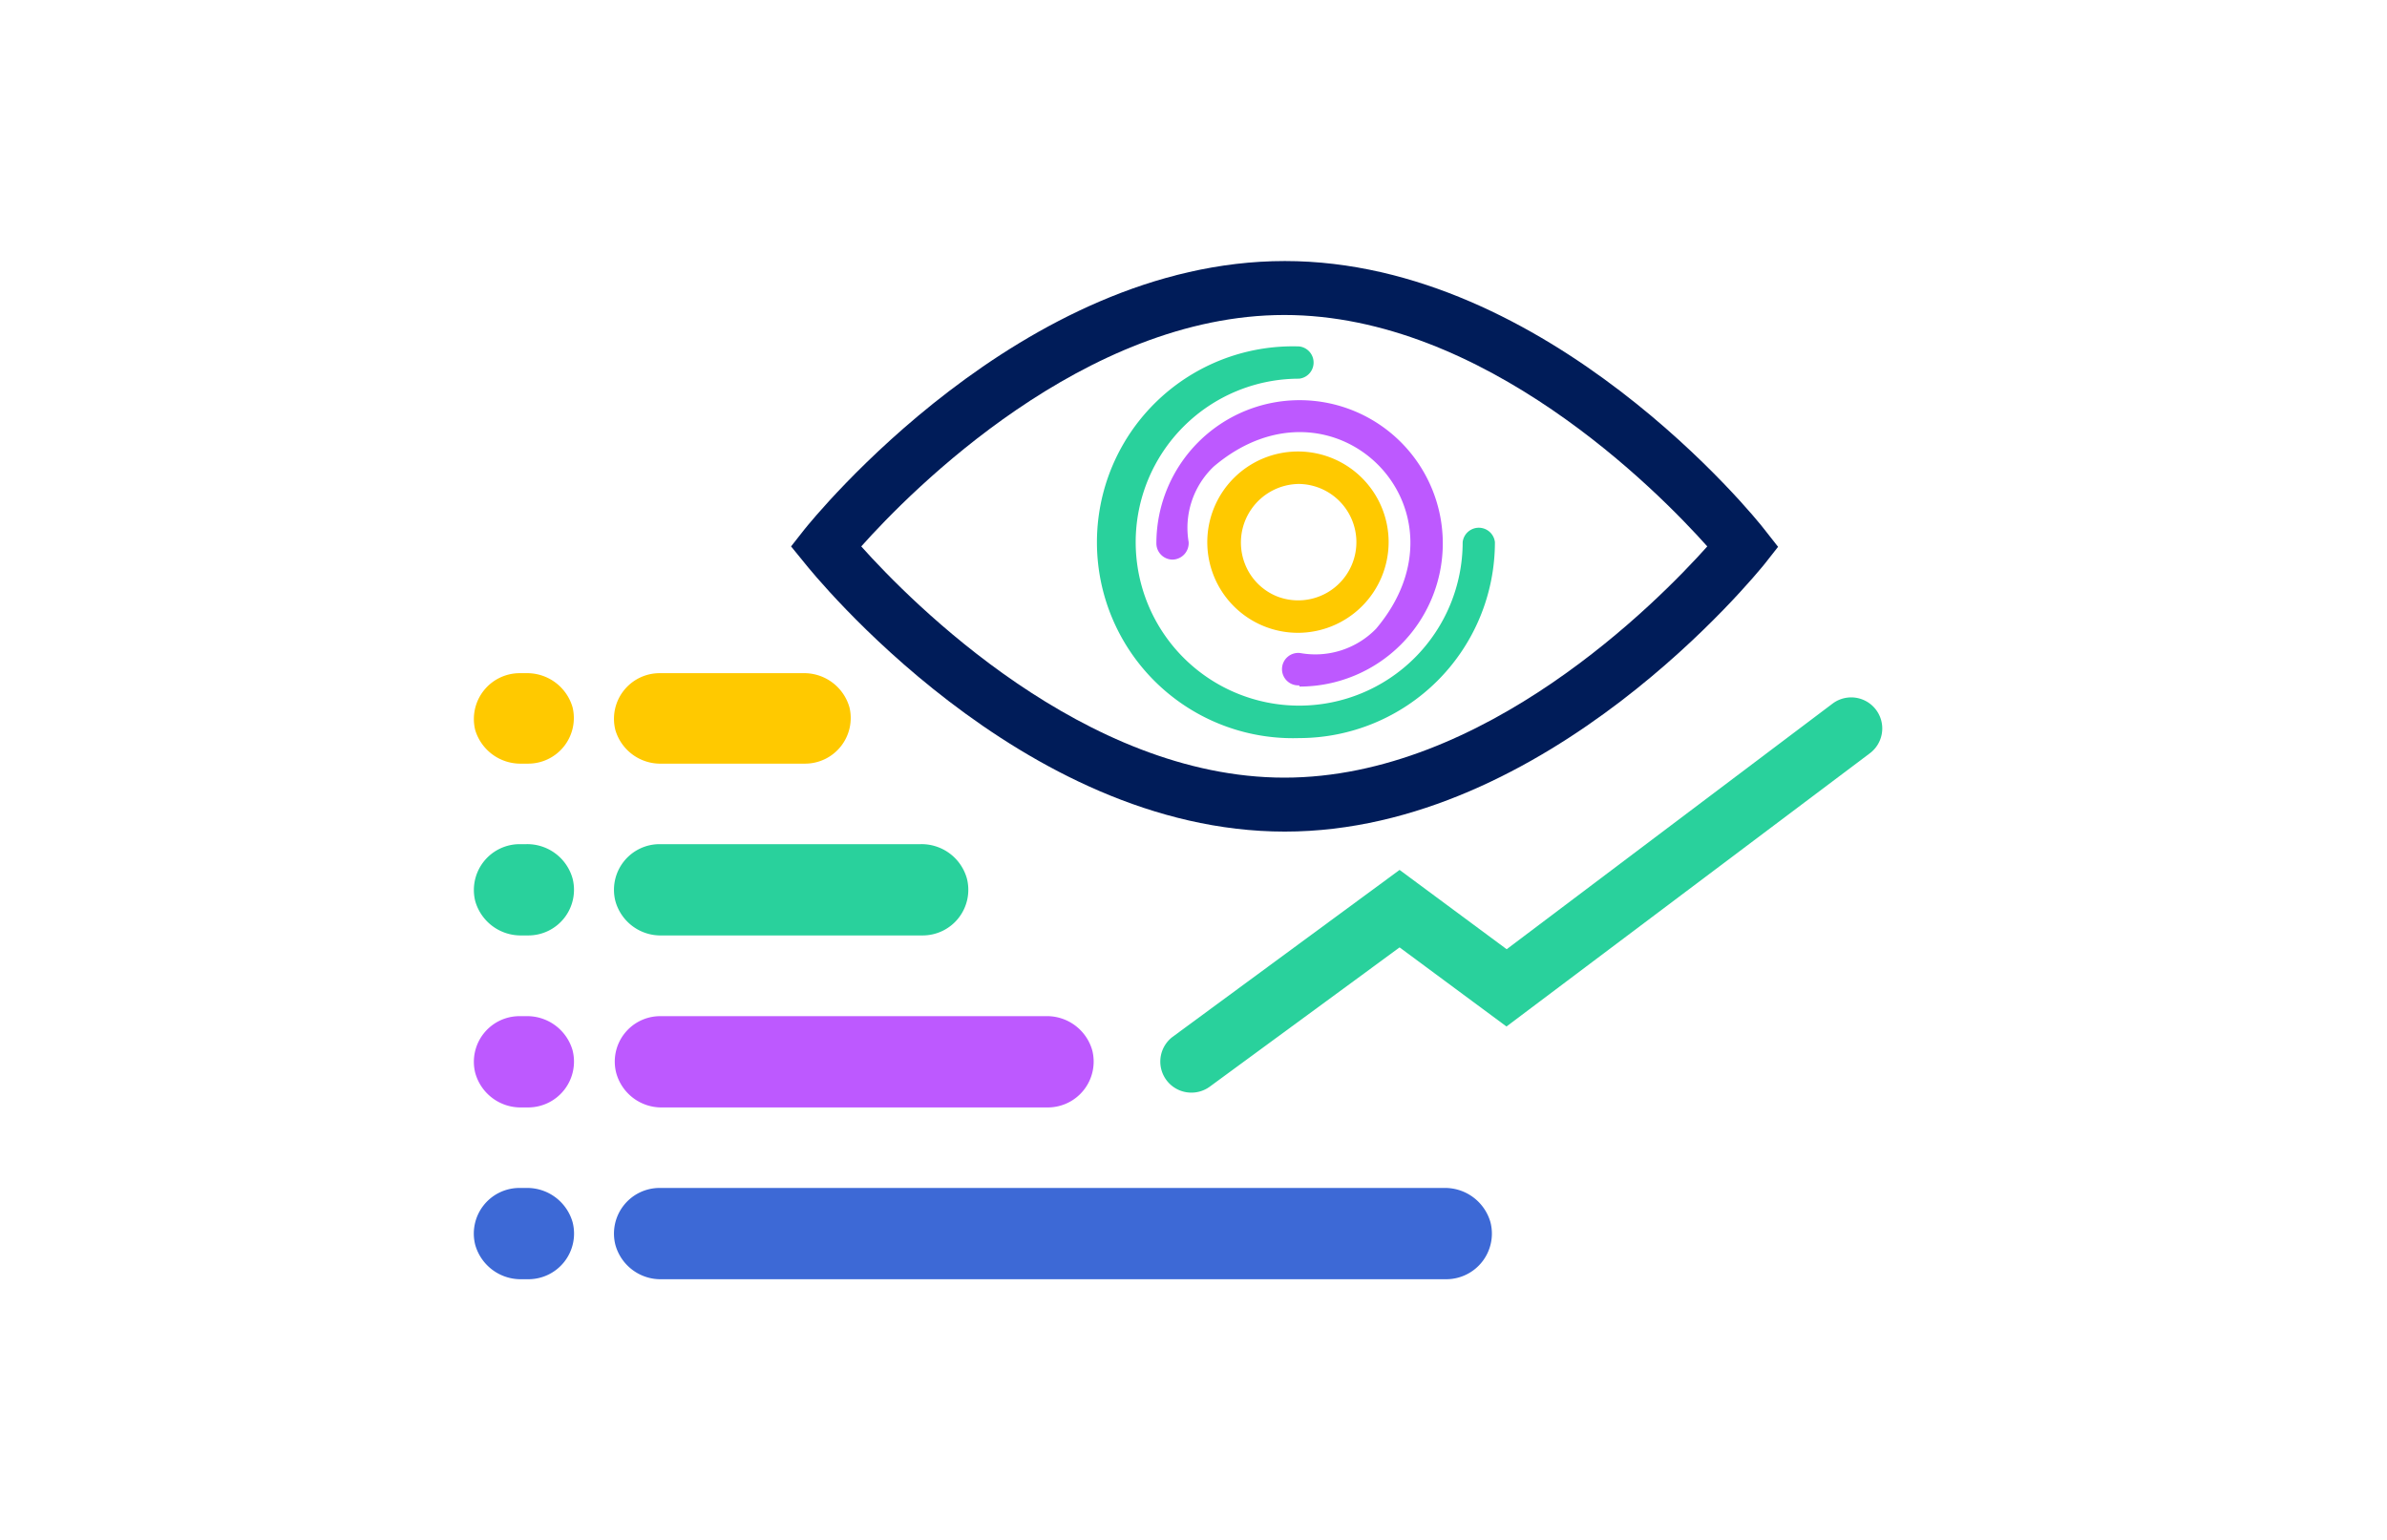 <svg id="Layer_1" data-name="Layer 1" xmlns="http://www.w3.org/2000/svg" viewBox="0 0 117.68 75.94"><defs><style>.cls-1{fill:#29d19c;}.cls-2{fill:#bd59ff;}.cls-3{fill:#ffc900;}.cls-4{fill:#001c59;}.cls-5{fill:#3d69d6;}</style></defs><path class="cls-1" d="M64.05,36.39a9.66,9.66,0,1,1,0-19.31.8.8,0,0,1,0,1.59,8.06,8.06,0,1,0,8.06,8.06.8.8,0,0,1,1.59,0,9.66,9.66,0,0,1-9.65,9.66"/><path class="cls-2" d="M64.05,33.79a.8.8,0,1,1,.07-1.59A4.18,4.18,0,0,0,67.84,31c5-5.92-2.1-13-8-8a4.17,4.17,0,0,0-1.24,3.72.81.81,0,0,1-.8.87.8.8,0,0,1-.79-.8,7.06,7.06,0,1,1,7.06,7.06"/><path class="cls-3" d="M64.05,23.86a2.89,2.89,0,0,0-2.69,3.9A2.83,2.83,0,0,0,63,29.42a2.87,2.87,0,1,0,1-5.56m0,7.34a4.47,4.47,0,1,1,4.46-4.47,4.48,4.48,0,0,1-4.46,4.47"/><path class="cls-4" d="M63.34,41c-13,0-23.25-12.71-23.68-13.25L39,26.94l.66-.84c.43-.53,10.68-13.23,23.68-13.23S86.59,25.57,87,26.12l.66.84L87,27.8C86.59,28.3,76.32,41,63.34,41ZM42.46,26.94c2.46,2.75,11,11.4,20.86,11.4s18.39-8.65,20.85-11.4c-2.46-2.76-11-11.41-20.85-11.41S44.92,24.18,42.46,26.94Z"/><path class="cls-2" d="M51.67,54.6h-19a2.31,2.31,0,0,1-2.29-1.7,2.24,2.24,0,0,1,2.18-2.8h19a2.32,2.32,0,0,1,2.29,1.69A2.26,2.26,0,0,1,51.67,54.6Z"/><path class="cls-5" d="M71.3,63.07H32.63a2.31,2.31,0,0,1-2.29-1.69,2.25,2.25,0,0,1,2.18-2.81H71.19a2.33,2.33,0,0,1,2.29,1.69A2.25,2.25,0,0,1,71.3,63.07Z"/><path class="cls-1" d="M45.48,46.12H32.63a2.31,2.31,0,0,1-2.29-1.69,2.25,2.25,0,0,1,2.18-2.81H45.38a2.32,2.32,0,0,1,2.29,1.7A2.25,2.25,0,0,1,45.48,46.12Z"/><path class="cls-3" d="M39.7,37.65H32.63A2.31,2.31,0,0,1,30.34,36a2.25,2.25,0,0,1,2.18-2.81h7.07a2.32,2.32,0,0,1,2.29,1.69A2.25,2.25,0,0,1,39.7,37.65Z"/><path class="cls-2" d="M26.05,54.6h-.33a2.32,2.32,0,0,1-2.29-1.7,2.25,2.25,0,0,1,2.18-2.8h.33a2.33,2.33,0,0,1,2.29,1.69A2.26,2.26,0,0,1,26.05,54.6Z"/><path class="cls-5" d="M26.05,63.07h-.33a2.33,2.33,0,0,1-2.29-1.69,2.25,2.25,0,0,1,2.18-2.81h.33a2.33,2.33,0,0,1,2.29,1.69A2.25,2.25,0,0,1,26.05,63.07Z"/><path class="cls-1" d="M26.05,46.12h-.33a2.33,2.33,0,0,1-2.29-1.69,2.26,2.26,0,0,1,2.18-2.81h.33a2.32,2.32,0,0,1,2.29,1.7A2.25,2.25,0,0,1,26.05,46.12Z"/><path class="cls-3" d="M26.05,37.65h-.33A2.33,2.33,0,0,1,23.43,36a2.26,2.26,0,0,1,2.18-2.81h.33a2.33,2.33,0,0,1,2.29,1.69A2.25,2.25,0,0,1,26.05,37.65Z"/><path class="cls-1" d="M58.73,53.87a1.53,1.53,0,0,1-.92-2.75L69,42.89l5.28,3.91L90.36,34.68a1.53,1.53,0,1,1,1.81,2.47L74.27,50.61,69,46.71l-9.35,6.86A1.53,1.53,0,0,1,58.73,53.87Z"/></svg>